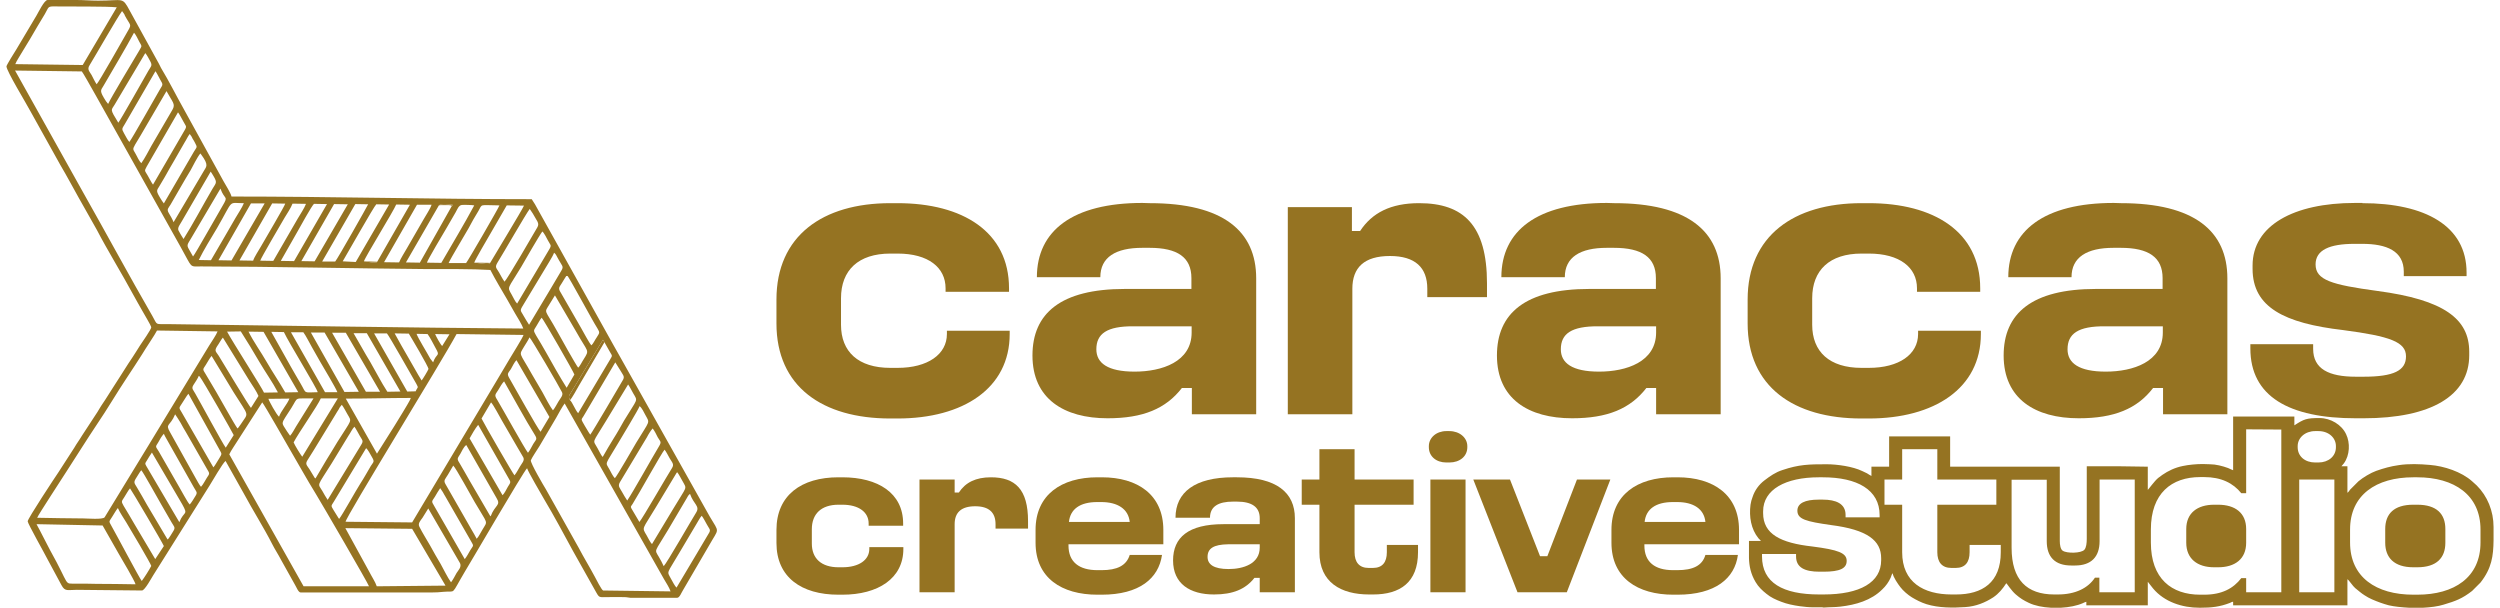 <?xml version="1.0" encoding="UTF-8"?>
<!DOCTYPE svg PUBLIC "-//W3C//DTD SVG 1.0//EN" "http://www.w3.org/TR/2001/REC-SVG-20010904/DTD/svg10.dtd">
<!-- Creator: CorelDRAW -->
<svg xmlns="http://www.w3.org/2000/svg" xml:space="preserve" width="181px" height="44px" version="1.0" shape-rendering="geometricPrecision" text-rendering="geometricPrecision" image-rendering="optimizeQuality" fill-rule="evenodd" clip-rule="evenodd"
viewBox="0 0 112.5 27.49"
 xmlns:xlink="http://www.w3.org/1999/xlink"
 xmlns:xodm="http://www.corel.com/coreldraw/odm/2003">
 <g id="Capa_x0020_1">
  <g id="_1690760294768">
   <g>
    <g>
     <path fill="#957322" d="M20.15 9.31c0.04,-0.03 0.04,0.05 0.03,-0.05 -0.15,-0.01 -0.52,-0.07 -0.62,0.03 0.11,-0.02 0.18,-0.01 0.3,-0.01 0.11,0 0.22,-0.01 0.29,0.03z"/>
     <path fill="#957322" d="M21.88 11.89l-0.72 -0.01 0.53 0.06c0.21,0 0.15,-0.02 0.19,-0.05z"/>
    </g>
    <path fill="#957322" d="M30.31 26.58c-0.07,-0.06 -0.18,-0.27 -0.24,-0.38 -0.21,-0.4 -0.22,-0.18 0.4,-1.25l0.73 -1.23c0.08,-0.12 0.16,-0.3 0.25,-0.39 0.07,0.09 0.17,0.28 0.23,0.39 0.1,0.2 0.21,0.23 0.08,0.42 -0.16,0.26 -0.32,0.55 -0.48,0.81l-0.97 1.63zm0.03 0.46l-2.12 0c-0.12,-0.01 -0.15,-0.03 -0.28,-0.03 -0.25,-0.01 -0.51,0 -0.75,0 -0.37,0 -0.37,0.04 -0.51,-0.21 -0.36,-0.63 -0.69,-1.24 -1.05,-1.87 -0.43,-0.79 -0.85,-1.58 -1.31,-2.35 -0.12,-0.21 -0.73,-1.25 -0.77,-1.4 -0.13,0.09 -2.75,4.59 -2.81,4.67 -0.67,1.13 -0.38,0.86 -0.97,0.92 -0.18,0.02 -0.35,0.03 -0.57,0.03l-5.89 0c-0.11,0 -0.2,-0.26 -0.26,-0.35l-0.62 -1.11c-0.14,-0.27 -0.29,-0.49 -0.42,-0.75 -0.35,-0.69 -0.89,-1.55 -1.27,-2.26l-0.83 -1.48c-0.13,0.1 -0.6,0.92 -0.72,1.11l-2.55 4.06c-0.06,0.09 -0.38,0.69 -0.51,0.69l-2.95 -0.03c-0.41,0 -0.53,0.09 -0.69,-0.21l-0.62 -1.15c-0.14,-0.28 -0.91,-1.64 -0.91,-1.74 0,-0.12 1.25,-2.01 1.4,-2.23l0.71 -1.1c0.05,-0.09 0.11,-0.18 0.17,-0.27 0.07,-0.09 0.11,-0.18 0.18,-0.28l0.7 -1.07c0.06,-0.09 0.1,-0.18 0.17,-0.28 0.07,-0.1 0.11,-0.17 0.18,-0.27l0.35 -0.55c0.12,-0.19 0.22,-0.35 0.34,-0.53l0.35 -0.55c0.13,-0.2 0.24,-0.35 0.36,-0.55 0.06,-0.1 0.11,-0.17 0.17,-0.27 0.09,-0.13 0.51,-0.74 0.51,-0.82 0,-0.08 -0.35,-0.64 -0.41,-0.76 -0.14,-0.25 -0.27,-0.47 -0.41,-0.73 -0.49,-0.91 -1.19,-2.05 -1.64,-2.92l-0.83 -1.47c-0.28,-0.5 -0.54,-0.99 -0.83,-1.48l-1.33 -2.39c-0.2,-0.38 -1.1,-1.85 -1.1,-2.06 0,-0.05 0.39,-0.68 0.45,-0.77l0.91 -1.53c0.08,-0.13 0.35,-0.7 0.5,-0.7l1.26 0 0.04 0c0.36,0 0.62,0.03 0.99,0.03 1.16,0 1.08,-0.19 1.43,0.46l1.32 2.4c0.04,0.08 0.05,0.11 0.09,0.18 0.37,0.61 0.69,1.26 1.04,1.88l1.79 3.25c0.1,0.18 0.32,0.52 0.36,0.69 4.52,0 9.06,0.12 13.58,0.12 0.1,0.15 0.2,0.31 0.28,0.47l3.4 6.1c0.09,0.16 0.17,0.31 0.26,0.46l3.93 7c0.56,1.04 0.65,0.8 0.3,1.38l-1.33 2.28c-0.06,0.09 -0.15,0.34 -0.26,0.34zm-15.01 -3.15l3.02 0.03 1.51 2.57 -3.11 0.03c-0.06,-0.19 -0.24,-0.46 -0.34,-0.66l-1.08 -1.97zm3.75 -0.89l1.44 2.48c0.07,0.17 -0.07,0.3 -0.16,0.44 -0.07,0.13 -0.16,0.3 -0.25,0.42 -0.16,-0.22 -0.33,-0.58 -0.47,-0.83 -0.17,-0.28 -0.32,-0.55 -0.48,-0.84 -0.16,-0.28 -0.34,-0.56 -0.48,-0.84 -0.08,-0.15 0.04,-0.27 0.14,-0.41l0.26 -0.42zm-17.72 0.71l2.99 0.06c0.24,0.43 0.5,0.87 0.74,1.3 0.14,0.24 0.71,1.2 0.75,1.36 -0.59,-0.01 -1.19,-0.02 -1.78,-0.02 -0.31,-0.01 -0.61,-0.01 -0.91,-0.01 -0.58,-0.01 -0.24,0.16 -1.18,-1.52 -0.21,-0.39 -0.4,-0.79 -0.61,-1.17zm3.68 -0.73c0.08,0.19 0.27,0.47 0.38,0.65 0.12,0.19 1.14,1.92 1.13,1.97 -0.1,0.19 -0.3,0.51 -0.43,0.68 -0.09,-0.1 -1.18,-2.16 -1.37,-2.49 -0.14,-0.24 -0.1,-0.19 0.03,-0.41 0.09,-0.14 0.17,-0.29 0.26,-0.4zm24.69 2.63c-0.06,-0.14 -0.14,-0.28 -0.22,-0.42 -0.21,-0.36 -0.2,-0.18 0.41,-1.21l0.85 -1.44c0.05,-0.09 0.07,-0.14 0.15,-0.2 0.16,0.47 0.46,0.55 0.28,0.84 -0.16,0.25 -1.34,2.31 -1.47,2.43zm-10.11 -3.53l0.12 0.18c0.04,0.08 0.08,0.14 0.12,0.21l1.16 2.02c0.14,0.23 0.09,0.18 -0.04,0.4 -0.07,0.12 -0.17,0.31 -0.25,0.4l-1.38 -2.4c-0.14,-0.23 -0.11,-0.2 0.03,-0.42 0.07,-0.12 0.15,-0.26 0.24,-0.39zm-14.03 0.01c0.05,0.05 1.47,2.46 1.53,2.61l-0.39 0.59 -0.95 -1.6c-0.16,-0.28 -0.31,-0.53 -0.48,-0.81 -0.12,-0.21 -0.09,-0.2 0.03,-0.39 0.08,-0.12 0.17,-0.3 0.26,-0.4zm23.61 2.52c-0.08,-0.07 -0.18,-0.29 -0.24,-0.39 -0.23,-0.39 -0.2,-0.24 0.4,-1.25l0.94 -1.56c0.04,-0.06 0.02,-0.03 0.04,-0.05 0.07,0.08 0.17,0.28 0.24,0.4 0.21,0.39 0.22,0.18 -0.41,1.24l-0.97 1.61zm-23.1 -3.34c0.09,0.09 0.79,1.36 0.92,1.58 0.15,0.26 0.3,0.52 0.45,0.78 0.1,0.18 0.19,0.22 0.08,0.39 -0.06,0.1 -0.18,0.3 -0.25,0.38 -0.01,0 -0.01,-0.02 -0.02,-0.01l-0.45 -0.76c-0.16,-0.27 -0.31,-0.52 -0.47,-0.79 -0.15,-0.26 -0.29,-0.52 -0.45,-0.78 -0.1,-0.18 -0.18,-0.22 -0.06,-0.41 0.07,-0.1 0.18,-0.31 0.25,-0.38zm14.11 -0.21c0.11,0.09 0.83,1.41 0.97,1.65 0.61,1.05 0.6,0.82 0.35,1.25 -0.09,0.14 -0.16,0.31 -0.26,0.41 -0.05,-0.11 -0.17,-0.3 -0.23,-0.41l-1.18 -2.06c-0.11,-0.18 0,-0.24 0.11,-0.43 0.08,-0.14 0.16,-0.28 0.24,-0.41zm8.42 2.55l-0.36 -0.61c-0.05,-0.1 -0.02,-0.09 0.05,-0.2 0.26,-0.41 1.34,-2.36 1.45,-2.46 0.08,0.1 0.16,0.27 0.23,0.39 0.11,0.19 0.22,0.27 0.1,0.45 -0.17,0.26 -1.35,2.31 -1.47,2.43zm-22.05 -3.14l1.37 2.34c0.29,0.52 0.08,0.28 -0.13,0.81l-1.5 -2.55c-0.06,-0.11 -0.05,-0.11 0.02,-0.22 0.07,-0.11 0.17,-0.29 0.24,-0.38zm18.67 -2.22l4.19 7.41c0.1,0.17 0.2,0.35 0.3,0.53 0.11,0.19 0.24,0.38 0.3,0.56l-3.05 -0.04c-0.07,-0.02 -0.32,-0.52 -0.38,-0.63 -0.24,-0.45 -0.5,-0.87 -0.73,-1.31l-1.48 -2.64c-0.1,-0.16 -0.71,-1.2 -0.68,-1.31 0.04,-0.11 0.31,-0.51 0.39,-0.64l0.76 -1.29c0.11,-0.2 0.25,-0.46 0.38,-0.64zm-10.2 5.22c-0.01,-0.01 -0.01,-0.02 -0.02,-0.02l-0.23 -0.37c-0.13,-0.22 -0.12,-0.18 0.01,-0.39l1.46 -2.42c0.1,0.09 0.18,0.27 0.26,0.4 0.13,0.22 0.08,0.21 -0.05,0.41 -0.16,0.27 -0.3,0.53 -0.47,0.79 -0.2,0.31 -0.82,1.43 -0.96,1.6zm5.75 -3.34l1.37 2.4c0.21,0.34 -0.07,0.29 -0.27,0.83 0,-0.01 -0.01,-0.03 -0.01,-0.02 -0.01,0 -0.02,-0.01 -0.02,-0.02l-0.92 -1.58c-0.16,-0.27 -0.3,-0.54 -0.46,-0.8 -0.13,-0.2 -0.08,-0.21 0.04,-0.41 0.07,-0.12 0.15,-0.32 0.27,-0.4zm-10.72 0.42c0.07,-0.16 0.27,-0.44 0.36,-0.59l1.13 -1.76c0.1,0.11 1.15,1.96 1.21,2.06 0.41,0.7 0.8,1.41 1.22,2.09 0.24,0.39 2.38,4.07 2.4,4.17l-2.96 0 -3.36 -5.97zm-2.96 -0.93c0.05,0.13 0.15,0.27 0.22,0.41l1.14 2.02c0.1,0.19 0.19,0.21 0.06,0.4 -0.06,0.1 -0.18,0.3 -0.25,0.37 -0.11,-0.11 -0.37,-0.62 -0.47,-0.78l-0.93 -1.62c-0.14,-0.23 -0.17,-0.19 -0.03,-0.4 0.08,-0.15 0.16,-0.29 0.26,-0.4zm20.96 3.02c-0.09,-0.13 -0.15,-0.24 -0.23,-0.38 -0.1,-0.19 -0.21,-0.26 -0.1,-0.45l1.22 -2.03c0.04,-0.08 0.07,-0.13 0.12,-0.21 0.02,-0.03 0.03,-0.05 0.06,-0.09l0.08 -0.1c0.09,0.11 0.16,0.26 0.23,0.4 0.12,0.21 0.19,0.19 0.05,0.42 -0.32,0.53 -1.17,2.06 -1.43,2.44zm-13.55 -0.03c-0.09,-0.13 -0.16,-0.26 -0.24,-0.4 -0.22,-0.37 -0.26,-0.16 0.42,-1.25l0.76 -1.25c0.08,-0.11 0.17,-0.31 0.27,-0.41 0.06,0.08 0.18,0.3 0.24,0.41 0.11,0.2 0.19,0.22 0.06,0.42l-1.51 2.48zm6.42 -2.78c0.06,-0.12 0.28,-0.49 0.37,-0.59 0,-0.01 0.01,-0.01 0.02,-0.02l1.36 2.39c0.14,0.22 0.1,0.21 -0.02,0.41 -0.06,0.11 -0.16,0.31 -0.24,0.38l-1.49 -2.57zm-13.32 -1.09l0.12 0.18c0.05,0.08 0.09,0.14 0.13,0.21 0.08,0.16 0.16,0.28 0.24,0.42l0.95 1.66c0.13,0.22 0.13,0.2 -0.01,0.41 -0.09,0.14 -0.15,0.28 -0.26,0.4 -0.06,-0.06 -0.19,-0.3 -0.24,-0.39l-1.16 -2.08c-0.23,-0.4 0,-0.25 0.23,-0.81zm19.89 2.89c-0.09,-0.09 -0.18,-0.28 -0.24,-0.39 -0.2,-0.37 -0.23,-0.14 0.41,-1.23 0.15,-0.26 0.89,-1.47 0.95,-1.64 0.11,0.09 0.19,0.27 0.26,0.4 0.21,0.39 0.22,0.21 -0.41,1.25 -0.13,0.22 -0.88,1.53 -0.97,1.61zm-13.54 0.01c-0.01,0 -0.02,-0.02 -0.02,-0.01 0,0 -0.02,-0.02 -0.02,-0.02l-0.23 -0.38c-0.12,-0.19 -0.21,-0.23 -0.09,-0.42 0.17,-0.27 0.36,-0.57 0.52,-0.84l0.75 -1.23c0.05,-0.08 0.08,-0.14 0.13,-0.21 0.02,-0.03 0.04,-0.08 0.06,-0.11l0.09 -0.11c0.09,0.12 0.17,0.28 0.25,0.42 0.21,0.37 0.22,0.19 -0.45,1.26 -0.17,0.28 -0.33,0.55 -0.5,0.82l-0.49 0.83zm7.51 -2.71l0.43 -0.73c0.11,0.11 0.39,0.65 0.49,0.82l0.73 1.26c0.08,0.14 0.17,0.28 0.24,0.41 0.07,0.14 -0.07,0.27 -0.15,0.41 -0.08,0.13 -0.15,0.28 -0.25,0.4 -0.06,-0.05 -1.38,-2.34 -1.49,-2.57zm-13.26 -1.12l1.39 2.5c0.12,0.23 0.15,0.19 0,0.43 -0.08,0.12 -0.17,0.3 -0.26,0.4l-1.44 -2.5c-0.14,-0.22 -0.11,-0.18 0.03,-0.41 0.09,-0.13 0.2,-0.33 0.28,-0.42zm18.74 2.86c-0.08,-0.08 -0.17,-0.29 -0.23,-0.39 -0.23,-0.42 -0.26,-0.17 0.38,-1.24l1 -1.65c0.09,0.13 0.15,0.26 0.23,0.4 0.22,0.38 0.21,0.2 -0.41,1.23 -0.16,0.28 -0.3,0.54 -0.48,0.82 -0.15,0.25 -0.35,0.57 -0.49,0.83zm-14.14 -0.96l-0.14 -0.2c-0.27,-0.45 -0.31,-0.26 0.2,-1.06 0.33,-0.53 0.09,-0.41 1,-0.43l-0.79 1.27c-0.07,0.12 -0.19,0.34 -0.27,0.42zm-0.98 -1.67l0.95 -0.01c-0.1,0.26 -0.39,0.57 -0.47,0.82 -0.12,-0.1 -0.46,-0.72 -0.48,-0.81zm3.5 -0.01c1.02,0 1.94,-0.03 2.94,-0.03 -0.03,0.12 -0.28,0.5 -0.35,0.63 -0.13,0.21 -0.25,0.4 -0.38,0.62l-0.8 1.27 -1.41 -2.49zm-1.97 2.63c-0.08,-0.1 -0.34,-0.52 -0.39,-0.65 0.21,-0.41 1.09,-1.66 1.23,-1.99l0.77 0 -1.61 2.64zm9.13 -3.41c0.42,0.73 0.95,1.72 1.39,2.42 0.13,0.21 0.05,0.21 -0.07,0.41 -0.07,0.12 -0.16,0.31 -0.24,0.4 -0.14,-0.17 -1.16,-2.01 -1.4,-2.41 -0.14,-0.21 -0.06,-0.24 0.05,-0.42 0.07,-0.12 0.19,-0.33 0.27,-0.4zm-13.81 -0.25l0.04 0.03c0.14,0.16 1.52,2.59 1.54,2.65l-0.36 0.57c-0.13,-0.16 -1.17,-2.09 -1.38,-2.45 -0.09,-0.17 -0.19,-0.22 -0.08,-0.39 0.08,-0.12 0.2,-0.3 0.24,-0.41zm17.71 2.66l-0.03 -0.04c-0.02,-0.03 -0.02,-0.03 -0.04,-0.06l-0.18 -0.3c-0.18,-0.32 -0.17,-0.26 -0.06,-0.43l1.44 -2.44 0.25 0.4c0.11,0.2 0.2,0.24 0.07,0.44 -0.15,0.26 -1.34,2.29 -1.45,2.43zm-3.34 -3.37l1.49 2.57 -0.4 0.67c-0.11,-0.1 -1.18,-2.02 -1.41,-2.42 -0.13,-0.22 -0.05,-0.23 0.07,-0.42 0.06,-0.11 0.17,-0.33 0.25,-0.4zm-13.79 -0.19l1 1.65c0.72,1.15 0.68,0.88 0.32,1.44l-0.1 0.14c-0.03,0.04 -0.03,0.03 -0.05,0.05 -0.14,-0.19 -0.77,-1.33 -0.96,-1.65 -0.17,-0.28 -0.32,-0.54 -0.48,-0.81 -0.14,-0.23 -0.14,-0.19 0.01,-0.42 0.07,-0.11 0.19,-0.33 0.26,-0.4zm16.21 2c-0.1,-0.23 -0.05,-0.16 0.25,-0.68l1.24 -2.05 0.07 0.11c0.08,0.14 0.14,0.25 0.22,0.39 0.12,0.23 0.17,0.18 0.03,0.4l-1.44 2.42c-0.13,-0.14 -0.26,-0.5 -0.37,-0.59zm-1.83 -2.84c0.08,0.06 1.35,2.23 1.47,2.48 0.07,0.14 -0.08,0.28 -0.16,0.42 -0.06,0.1 -0.18,0.33 -0.25,0.4 -0.11,-0.13 -0.37,-0.62 -0.47,-0.81 -0.16,-0.27 -0.32,-0.55 -0.48,-0.82 -0.58,-1.04 -0.6,-0.83 -0.35,-1.26 0.08,-0.13 0.18,-0.28 0.24,-0.41zm-13.87 0.01l1.2 1.95c0.11,0.17 0.34,0.51 0.41,0.69l-0.34 0.54c-0.09,-0.08 -1.23,-1.99 -1.46,-2.36 -0.12,-0.19 -0.21,-0.21 -0.07,-0.43 0.07,-0.09 0.19,-0.32 0.26,-0.39zm8.56 8.36l-3.01 -0.03c0,-0.2 4.36,-7.26 5.02,-8.49l3.03 0.04c-0.05,0.15 -0.5,0.86 -0.61,1.05 -0.21,0.36 -0.42,0.7 -0.63,1.06l-3.8 6.37zm0.95 -7.24l-0.13 -0.17c-0.15,-0.28 -0.55,-0.92 -0.62,-1.12l0.5 0.01c0.13,0.18 0.25,0.43 0.36,0.63 0.23,0.4 0.04,0.21 -0.11,0.65zm0.41 -0.74c-0.08,-0.07 -0.27,-0.42 -0.32,-0.54l0.65 0.01 -0.33 0.53zm-2.15 -0.57l0.64 0.01c0.07,0.11 0.9,1.51 0.89,1.6 -0.01,0.05 -0.27,0.48 -0.31,0.52 -0.21,-0.33 -0.4,-0.7 -0.61,-1.05 -0.21,-0.36 -0.41,-0.71 -0.61,-1.08zm-0.93 0l0.58 0c0.09,0.09 1.15,1.97 1.33,2.28 0.12,0.21 0.05,0.14 -0.03,0.34l-0.38 0.01 -1.5 -2.63zm-1.9 -0.03l0.62 0 1.55 2.67 -0.64 0 -1.53 -2.67zm-0.96 -0.01l0.62 0 1.55 2.68 -0.65 0.01 -1.52 -2.69zm1.93 0.03l0.6 0 1.52 2.64 -0.59 0.01c-0.28,-0.43 -0.52,-0.91 -0.77,-1.34 -0.27,-0.44 -0.51,-0.89 -0.76,-1.31zm-2.83 -0.04l0.56 0c0.12,0.16 0.26,0.45 0.38,0.66 0.13,0.23 0.26,0.45 0.38,0.67 0.15,0.26 0.71,1.19 0.78,1.38l-0.56 0 -1.54 -2.71zm-0.89 -0.02l0.57 0.01c0.21,0.46 1.49,2.53 1.53,2.72 -0.68,0.01 -0.49,0.09 -0.78,-0.4 -0.15,-0.26 -0.29,-0.49 -0.44,-0.76l-0.88 -1.57zm12.23 -0.64c0.06,0.04 1.44,2.44 1.48,2.57l-0.35 0.6c-0.32,-0.51 -0.63,-1.06 -0.92,-1.58 -0.16,-0.28 -0.31,-0.54 -0.47,-0.8 -0.12,-0.22 -0.11,-0.2 0.02,-0.41 0.08,-0.12 0.15,-0.28 0.24,-0.38zm-13.26 0.63l0.68 0.01 1.57 2.73 -0.59 0.01c-0.26,-0.46 -0.57,-0.91 -0.84,-1.38 -0.25,-0.44 -0.6,-0.92 -0.82,-1.37zm-0.97 0l0.62 -0.01c0.28,0.44 0.58,0.93 0.84,1.38 0.27,0.46 0.6,0.92 0.84,1.38l-0.63 0.01c-0.09,-0.22 -1.44,-2.32 -1.67,-2.76zm-8.59 8.42c0.03,-0.11 1.17,-1.84 1.33,-2.1 0.23,-0.36 0.45,-0.7 0.68,-1.06 0.23,-0.35 0.45,-0.71 0.69,-1.06 0.47,-0.69 0.9,-1.43 1.36,-2.12 0.24,-0.36 0.46,-0.7 0.69,-1.06 0.12,-0.21 0.61,-0.93 0.67,-1.07l2.74 0.04c-0.06,0.16 -0.28,0.48 -0.38,0.64l-1.18 1.94c-0.53,0.87 -1.05,1.73 -1.58,2.6l-1.97 3.23c-0.09,0.11 -0.78,0.05 -0.96,0.05 -0.69,-0.01 -1.4,-0.01 -2.09,-0.03zm24.47 -6.79c-0.11,-0.14 -0.8,-1.37 -0.94,-1.63 -0.59,-1.07 -0.61,-0.81 -0.35,-1.25l0.24 -0.39 0.96 1.64c0.54,0.97 0.62,0.8 0.34,1.25 -0.07,0.1 -0.17,0.32 -0.25,0.38zm0.6 -1.01c-0.1,-0.1 -0.37,-0.62 -0.47,-0.79l-0.92 -1.6c-0.13,-0.2 -0.06,-0.24 0.05,-0.42 0.08,-0.12 0.15,-0.26 0.23,-0.37 0.11,0.1 1.13,2.02 1.38,2.41 0.13,0.21 0.09,0.21 -0.03,0.41 -0.08,0.11 -0.15,0.28 -0.24,0.36zm-2.82 -0.93c-0.09,-0.13 -0.17,-0.28 -0.25,-0.41 -0.11,-0.21 -0.18,-0.21 -0.06,-0.41l0.97 -1.61c0.1,-0.18 0.43,-0.68 0.47,-0.83 0.09,0.07 0.1,0.12 0.15,0.21 0.22,0.42 0.31,0.39 0.17,0.62 -0.17,0.28 -0.31,0.53 -0.48,0.81l-0.97 1.62zm-0.54 -0.96c-0.09,-0.08 -0.18,-0.29 -0.25,-0.41 -0.21,-0.37 -0.18,-0.22 0.43,-1.24 0.18,-0.31 0.81,-1.41 0.96,-1.61 0.08,0.06 0.19,0.29 0.25,0.4 0.12,0.24 0.19,0.2 0.05,0.43l-1.44 2.43zm-0.57 -0.99c-0.09,-0.12 -0.17,-0.28 -0.25,-0.42 -0.12,-0.21 -0.2,-0.22 -0.07,-0.44 0.25,-0.4 1.3,-2.23 1.46,-2.43l0.14 0.21c0.18,0.34 0.32,0.43 0.2,0.63 -0.12,0.21 -1.37,2.36 -1.48,2.45zm-2.53 -0.84c0.11,-0.25 0.71,-1.23 0.9,-1.57 0.14,-0.27 0.29,-0.53 0.45,-0.79 0.19,-0.33 0.01,-0.26 0.95,-0.25 -0.05,0.14 -1.43,2.52 -1.51,2.61l-0.79 0zm-1.43 -2.64l0.66 0c-0.05,0.17 -0.26,0.48 -0.36,0.66l-0.75 1.3c-0.1,0.18 -0.29,0.47 -0.36,0.65l-0.68 -0.01 1.49 -2.6zm3.31 2.63c-0.04,0.03 0.02,0.05 -0.19,0.05l-0.53 -0.06c0.03,-0.12 0.62,-1.12 0.73,-1.31l0.74 -1.28 0.78 0.01c-0.1,0.23 -1.33,2.24 -1.53,2.59zm-2.86 -0.01c0.02,-0.11 0.74,-1.32 0.86,-1.52 0.15,-0.26 0.3,-0.51 0.44,-0.76 0.08,-0.14 0.13,-0.31 0.28,-0.33 0.11,-0.01 0.46,0 0.56,0.02 -0.46,0.86 -1,1.75 -1.49,2.6l-0.65 -0.01zm0.54 -2.59c0.1,-0.1 0.47,-0.04 0.62,-0.03 0.01,0.1 0.01,0.02 -0.03,0.05l-1.45 2.57 -0.63 -0.01 1.49 -2.58zm-2.79 2.55c-0.07,0.05 -0.04,0.04 -0.16,0.04l-0.44 -0.06c0.05,-0.19 1.34,-2.27 1.46,-2.57l0.62 0.01 -1.48 2.58zm-1.56 -0.02c0.17,-0.28 1.42,-2.5 1.52,-2.58l0.58 0.01 -1.51 2.6 -0.59 -0.03zm0.57 -2.59l0.58 0.01c-0.01,0.04 -1.39,2.48 -1.49,2.59l-0.59 0 1.5 -2.6zm-2.63 1.27c0.13,-0.23 0.64,-1.16 0.76,-1.28l0.59 0.01 -1.49 2.58 -0.6 -0.01 0.74 -1.3zm-1.67 1.29c0.02,-0.1 0.92,-1.63 1.1,-1.94 0.11,-0.18 0.29,-0.45 0.36,-0.64l0.61 0.01c-0.07,0.19 -0.26,0.47 -0.37,0.66l-1.11 1.92 -0.59 -0.01zm3.34 -2.56l0.62 0.01 -1.5 2.58 -0.6 -0.01 1.48 -2.58zm-2.8 -0.03l0.59 0.01c-0.01,0.09 -0.93,1.64 -1.1,1.94 -0.09,0.16 -0.31,0.49 -0.35,0.64l-0.62 -0.01 1.48 -2.58zm-3.32 2.56c0.23,-0.47 0.55,-0.98 0.83,-1.45 0.77,-1.33 0.47,-1.12 1.21,-1.12 -0.07,0.18 -0.28,0.5 -0.38,0.67 -0.12,0.21 -0.24,0.42 -0.37,0.64l-0.74 1.27 -0.55 -0.01zm2.36 -2.56l0.62 0 -1.5 2.58 -0.59 -0.01 1.47 -2.57zm-2.62 2.4c-0.29,-0.54 -0.33,-0.42 -0.1,-0.8l1.34 -2.27c0.19,0.54 0.38,0.3 0.09,0.79 -0.17,0.28 -1.24,2.19 -1.33,2.28zm-0.43 -0.79c-0.04,-0.05 -0.2,-0.33 -0.23,-0.39 -0.05,-0.13 0.07,-0.26 0.14,-0.39l1.32 -2.27c0.33,0.52 0.27,0.46 0.08,0.78 -0.41,0.7 -0.91,1.64 -1.31,2.27zm-0.45 -0.76c-0.05,-0.13 -0.14,-0.29 -0.22,-0.42 -0.1,-0.17 -0.01,-0.22 0.08,-0.37 0.15,-0.26 0.3,-0.52 0.45,-0.78 0.15,-0.26 0.3,-0.52 0.46,-0.78 0.11,-0.2 0.3,-0.59 0.44,-0.76 0.01,0.01 0.02,0.02 0.04,0.05 0.37,0.5 0.22,0.55 0.12,0.74l-1.37 2.32zm-0.52 -0.96c-0.31,-0.49 -0.25,-0.45 -0.11,-0.69 0.16,-0.26 0.3,-0.51 0.45,-0.78 0.15,-0.26 0.3,-0.51 0.45,-0.78 0.08,-0.14 0.15,-0.26 0.23,-0.4 0.08,-0.12 0.14,-0.27 0.23,-0.38l0.08 0.11c0.02,0.04 0.03,0.06 0.05,0.1 0.05,0.07 0.07,0.12 0.11,0.19 0.12,0.22 0.08,0.18 -0.05,0.4l-1.36 2.34 -0.08 -0.11zm-0.41 -0.74c-0.06,-0.07 -0.18,-0.31 -0.24,-0.41 -0.12,-0.22 -0.17,-0.19 -0.05,-0.4l1.42 -2.46c0.06,0.07 0.19,0.32 0.24,0.41 0.11,0.22 0.18,0.2 0.06,0.4l-1.43 2.46zm-0.53 -0.97c-0.08,-0.07 -0.19,-0.29 -0.25,-0.41 -0.12,-0.22 -0.16,-0.2 -0.03,-0.43 0.16,-0.27 0.33,-0.54 0.48,-0.81l0.94 -1.61c0.27,0.5 0.42,0.58 0.27,0.84l-0.95 1.63c-0.14,0.25 -0.3,0.57 -0.46,0.79zm-0.54 -0.96c-0.08,-0.08 -0.17,-0.27 -0.24,-0.39 -0.12,-0.21 -0.09,-0.21 0.03,-0.41l1.39 -2.4c0.07,0.09 0.15,0.27 0.22,0.39 0.13,0.22 0.12,0.21 -0.01,0.42 -0.19,0.32 -1.29,2.28 -1.39,2.39zm17.82 8.44c-5.34,-0.04 -10.74,-0.13 -16.08,-0.2 -0.6,-0.01 -0.45,0.07 -0.7,-0.37 -1.04,-1.8 -2.08,-3.73 -3.11,-5.55l-3.1 -5.55 3.02 0.04c0.11,0.13 1.17,2.06 1.3,2.28l3.18 5.68c0.54,0.96 0.37,0.86 0.91,0.86 3.36,0.01 6.81,0.09 10.19,0.12 0.8,0 2.1,-0.01 2.9,0.04 0.22,0.43 0.5,0.89 0.75,1.32 0.13,0.22 0.24,0.43 0.37,0.65 0.1,0.17 0.31,0.5 0.37,0.68zm-18.32 -9.31c-0.4,-0.65 -0.32,-0.55 -0.17,-0.81l1.39 -2.34c0.08,0.09 0.17,0.27 0.24,0.4 0.09,0.18 0,0.22 -0.1,0.4 -0.19,0.33 -1.26,2.23 -1.36,2.35zm-0.46 -0.85c-0.03,-0.03 -0.01,-0.01 -0.05,-0.06 0,0 -0.03,-0.05 -0.04,-0.05 -0.32,-0.5 -0.25,-0.49 -0.12,-0.71 0.39,-0.67 1.06,-1.8 1.38,-2.4 0.07,0.06 0.19,0.31 0.24,0.41 0.13,0.23 0.12,0.17 0,0.39 -0.21,0.35 -1.33,2.22 -1.41,2.42zm-0.52 -0.89c-0.08,-0.11 -0.16,-0.29 -0.23,-0.42 -0.1,-0.17 -0.21,-0.25 -0.09,-0.44 0.3,-0.49 1.24,-2.14 1.47,-2.45l0.08 0.11c0.03,0.04 0.03,0.05 0.05,0.1 0.23,0.43 0.31,0.38 0.16,0.64 -0.23,0.4 -1.34,2.37 -1.44,2.46zm-3.68 -0.91c0.05,-0.14 0.24,-0.42 0.33,-0.58 0.12,-0.19 0.23,-0.38 0.34,-0.56 0.22,-0.39 0.45,-0.76 0.67,-1.13 0.2,-0.34 0.09,-0.35 0.57,-0.34 0.66,0.01 2.2,-0.01 2.68,0.04l-1.54 2.61 -3.05 -0.04z"/>
    <path fill="#957322" d="M25.49 18.1c0.09,-0.08 0.34,-0.55 0.4,-0.65l1.16 -1.97 -0.07 -0.11 -1.24 2.05c-0.3,0.52 -0.35,0.45 -0.25,0.68z"/>
    <path fill="#957322" d="M16.77 11.84l-0.6 -0.02 0.44 0.06c0.12,0 0.09,0.01 0.16,-0.04z"/>
   </g>
   <g>
    <g>
     <path fill="#957322" fill-rule="nonzero" d="M40.31 9.19c2.94,0 5.04,1.29 5.04,3.85l0 0.16 -2.87 0 0 -0.16c0,-0.94 -0.78,-1.57 -2.17,-1.57l-0.33 0c-1.44,0 -2.23,0.75 -2.23,2.02l0 1.2c0,1.22 0.78,1.95 2.23,1.95l0.33 0c1.36,0 2.23,-0.61 2.23,-1.53l0 -0.15 2.84 0 0 0.15c0,2.46 -2.11,3.82 -5.07,3.82l-0.33 0c-3.07,0 -5.15,-1.44 -5.15,-4.3l0 -1.08c0,-2.88 2.09,-4.36 5.15,-4.36l0.33 0 0 0 0 0z"/>
     <path fill="#957322" fill-rule="nonzero" d="M51.72 9.19c3.31,0 4.81,1.26 4.81,3.4l0 6.15 -2.91 0 0 -1.19 -0.45 0c-0.73,0.94 -1.76,1.37 -3.36,1.37 -1.97,0 -3.4,-0.88 -3.4,-2.84 0,-1.9 1.27,-3.01 4.18,-3.01l3.01 0 0 -0.49c0,-0.94 -0.63,-1.37 -1.89,-1.37l-0.33 0c-1.2,0 -1.9,0.42 -1.9,1.33l-2.87 0c0,-2.11 1.63,-3.36 4.77,-3.36l0.34 0.01 0 0zm-2.42 6.61c0,0.62 0.51,1.01 1.73,1.01 1.23,0 2.58,-0.44 2.58,-1.77l0 -0.28 -2.62 0c-1.22,-0.01 -1.69,0.34 -1.69,1.04l0 0 0 0z"/>
     <path fill="#957322" fill-rule="nonzero" d="M60.86 9.37l0 1.08 0.37 0c0.54,-0.82 1.38,-1.26 2.67,-1.26 2.01,0 3.07,1 3.07,3.63l0 0.62 -2.7 0 0 -0.38c0,-0.96 -0.55,-1.48 -1.69,-1.48 -1.16,0 -1.7,0.52 -1.7,1.48l0 5.68 -2.92 0 0 -9.37 2.9 0 0 0z"/>
     <path fill="#957322" fill-rule="nonzero" d="M72.73 9.19c3.31,0 4.81,1.26 4.81,3.4l0 6.15 -2.92 0 0 -1.19 -0.44 0c-0.73,0.94 -1.76,1.37 -3.36,1.37 -1.97,0 -3.4,-0.88 -3.4,-2.84 0,-1.9 1.27,-3.01 4.18,-3.01l3.01 0 0 -0.49c0,-0.94 -0.63,-1.37 -1.9,-1.37l-0.32 0c-1.2,0 -1.9,0.42 -1.9,1.33l-2.87 0c0,-2.11 1.63,-3.36 4.77,-3.36l0.34 0.01 0 0zm-2.42 6.61c0,0.62 0.51,1.01 1.73,1.01 1.23,0 2.58,-0.44 2.58,-1.77l0 -0.28 -2.6 0c-1.24,-0.01 -1.71,0.34 -1.71,1.04l0 0z"/>
     <path fill="#957322" fill-rule="nonzero" d="M84.24 9.19c2.94,0 5.04,1.29 5.04,3.85l0 0.16 -2.86 0 0 -0.16c0,-0.94 -0.78,-1.57 -2.18,-1.57l-0.33 0c-1.44,0 -2.23,0.75 -2.23,2.02l0 1.2c0,1.22 0.78,1.95 2.23,1.95l0.33 0c1.37,0 2.23,-0.61 2.23,-1.53l0 -0.15 2.84 0 0 0.15c0,2.46 -2.11,3.82 -5.07,3.82l-0.33 0c-3.07,0 -5.15,-1.44 -5.15,-4.3l0 -1.08c0,-2.88 2.09,-4.36 5.15,-4.36l0.33 0 0 0 0 0z"/>
     <path fill="#957322" fill-rule="nonzero" d="M95.65 9.19c3.31,0 4.81,1.26 4.81,3.4l0 6.15 -2.91 0 0 -1.19 -0.45 0c-0.72,0.94 -1.76,1.37 -3.36,1.37 -1.97,0 -3.4,-0.88 -3.4,-2.84 0,-1.9 1.27,-3.01 4.18,-3.01l3.01 0 0 -0.49c0,-0.94 -0.63,-1.37 -1.89,-1.37l-0.33 0c-1.2,0 -1.9,0.42 -1.9,1.33l-2.86 0c0,-2.11 1.63,-3.36 4.77,-3.36l0.33 0.01 0 0zm-2.42 6.61c0,0.62 0.51,1.01 1.73,1.01 1.23,0 2.58,-0.44 2.58,-1.77l0 -0.28 -2.61 0c-1.23,-0.01 -1.7,0.34 -1.7,1.04l0 0z"/>
     <path fill="#957322" fill-rule="nonzero" d="M106.57 9.19c2.84,0 4.71,1.03 4.71,3.14l0 0.16 -2.84 0 0 -0.2c0,-0.94 -0.78,-1.26 -1.88,-1.26l-0.35 0c-1.13,0 -1.76,0.28 -1.76,0.93 0,0.71 0.73,0.92 2.79,1.2 3.03,0.4 4.16,1.27 4.16,2.75l0 0.16c0,1.83 -1.73,2.85 -4.78,2.85l-0.35 0c-3.03,0 -4.77,-0.99 -4.77,-3.16l0 -0.19 2.84 0 0 0.21c0,0.91 0.71,1.26 1.93,1.26l0.35 0c1.37,0 1.92,-0.28 1.92,-0.92 0,-0.65 -0.71,-0.91 -2.85,-1.19 -2.65,-0.31 -4.09,-1.03 -4.09,-2.77l0 -0.15c0,-1.81 1.86,-2.83 4.63,-2.83l0.34 0 0 0.01 0 0 0 0z"/>
    </g>
    <g>
     <path fill="#957322" fill-rule="nonzero" d="M37.81 21.59c1.61,0 2.75,0.71 2.75,2.09l0 0.1 -1.56 0 0 -0.1c0,-0.51 -0.44,-0.85 -1.19,-0.85l-0.17 0c-0.79,0 -1.21,0.42 -1.21,1.11l0 0.65c0,0.67 0.43,1.07 1.21,1.07l0.17 0c0.75,0 1.22,-0.33 1.22,-0.83l0 -0.08 1.54 0 0 0.08c0,1.34 -1.15,2.07 -2.76,2.07l-0.18 0c-1.67,0 -2.8,-0.79 -2.8,-2.34l0 -0.59c0,-1.57 1.13,-2.38 2.8,-2.38l0.18 0 0 0z"/>
     <path fill="#957322" fill-rule="nonzero" d="M42.89 21.69l0 0.59 0.19 0c0.3,-0.46 0.77,-0.69 1.45,-0.69 1.1,0 1.68,0.54 1.68,1.98l0 0.34 -1.47 0 0 -0.2c0,-0.53 -0.3,-0.81 -0.92,-0.81 -0.63,0 -0.93,0.28 -0.93,0.81l0 3.08 -1.59 0 0 -5.1 1.59 0 0 0z"/>
     <path fill="#957322" fill-rule="nonzero" d="M49.55 21.59c1.62,0 2.78,0.79 2.78,2.38l0 0.65 -4.29 0 0 0.06c0,0.74 0.48,1.11 1.31,1.11l0.19 0c0.69,0 1.12,-0.2 1.27,-0.69l1.46 0c-0.15,1.06 -1.02,1.8 -2.73,1.8l-0.19 0c-1.62,0 -2.8,-0.76 -2.8,-2.35l0 -0.58c0,-1.59 1.17,-2.38 2.8,-2.38l0.2 0 0 0 0 0zm-1.49 2.02l2.75 0c-0.06,-0.59 -0.55,-0.9 -1.29,-0.9l-0.18 0c-0.78,0 -1.22,0.32 -1.28,0.9l0 0z"/>
     <path fill="#957322" fill-rule="nonzero" d="M55.66 21.59c1.79,0 2.62,0.69 2.62,1.85l0 3.35 -1.59 0 0 -0.65 -0.24 0c-0.4,0.51 -0.97,0.75 -1.83,0.75 -1.08,0 -1.85,-0.48 -1.85,-1.54 0,-1.04 0.69,-1.64 2.28,-1.64l1.64 0 0 -0.27c0,-0.5 -0.35,-0.75 -1.03,-0.75l-0.18 0c-0.66,0 -1.04,0.22 -1.04,0.73l-1.56 0c0,-1.16 0.89,-1.83 2.6,-1.83l0.18 0 0 0zm-1.33 3.6c0,0.34 0.28,0.55 0.95,0.55 0.67,0 1.41,-0.24 1.41,-0.97l0 -0.15 -1.43 0c-0.66,0.01 -0.93,0.19 -0.93,0.57l0 0z"/>
     <path fill="#957322" fill-rule="nonzero" d="M60.98 20.32l0 1.37 2.67 0 0 1.14 -2.67 0 0 2.15c0,0.45 0.21,0.71 0.64,0.71l0.19 0c0.43,0 0.63,-0.26 0.63,-0.71l0 -0.33 1.41 0 0 0.33c0,1.37 -0.82,1.91 -2.03,1.91l-0.18 0c-1.28,0 -2.25,-0.55 -2.25,-1.91l0 -2.15 -0.8 0 0 -1.14 0.8 0 0 -1.37 1.59 0 0 0z"/>
     <path fill="#957322" fill-rule="nonzero" d="M65.27 19.5c0.46,0 0.81,0.3 0.81,0.68l0 0.05c0,0.41 -0.34,0.69 -0.81,0.69l-0.14 0c-0.46,0 -0.79,-0.28 -0.79,-0.69l0 -0.05c0,-0.38 0.34,-0.68 0.79,-0.68l0.14 0zm0.73 2.19l0 5.1 -1.59 0 0 -5.1 1.59 0z"/>
     <polygon fill="#957322" fill-rule="nonzero" points="68.01,21.69 69.37,25.16 69.7,25.16 71.04,21.69 72.55,21.69 70.58,26.79 68.35,26.79 66.35,21.69 "/>
     <path fill="#957322" fill-rule="nonzero" d="M75.59 21.59c1.62,0 2.78,0.79 2.78,2.38l0 0.65 -4.28 0 0 0.06c0,0.74 0.47,1.11 1.3,1.11l0.19 0c0.7,0 1.13,-0.2 1.27,-0.69l1.47 0c-0.14,1.06 -1.02,1.8 -2.73,1.8l-0.19 0c-1.62,0 -2.8,-0.76 -2.8,-2.35l0 -0.58c0,-1.59 1.17,-2.38 2.8,-2.38l0.19 0 0 0 0 0zm-1.49 2.02l2.75 0c-0.06,-0.59 -0.54,-0.9 -1.28,-0.9l-0.19 0c-0.78,0 -1.22,0.32 -1.28,0.9l0 0z"/>
    </g>
   </g>
   <path fill="#957322" d="M100.72 21.27c-0.07,-0.03 -0.15,-0.06 -0.23,-0.1 -0.25,-0.09 -0.55,-0.17 -0.82,-0.17 -0.12,0 -0.2,-0.01 -0.32,-0.01 -0.29,0 -0.63,0.03 -0.91,0.09 -0.35,0.07 -0.66,0.22 -0.92,0.4 -0.07,0.05 -0.12,0.09 -0.19,0.14 -0.17,0.14 -0.44,0.52 -0.47,0.54l0 -1.05c-0.47,0 -0.89,-0.02 -1.37,-0.02l-1.39 0 0 3.28c0,0.19 -0.02,0.4 -0.11,0.5 -0.15,0.16 -0.79,0.17 -0.98,0.04 -0.1,-0.07 -0.13,-0.27 -0.13,-0.44l0 -3.36 -4.96 0 0 -1.37 -2.76 0 0 1.37 -0.8 0 0 0.42c-0.07,-0.04 -0.13,-0.07 -0.2,-0.12l-0.21 -0.1c-0.43,-0.21 -1.14,-0.31 -1.62,-0.31 -0.8,0 -1.25,0.01 -1.99,0.26 -0.32,0.1 -0.57,0.28 -0.82,0.47 -0.25,0.19 -0.44,0.45 -0.54,0.76 -0.04,0.11 -0.07,0.2 -0.09,0.34 -0.07,0.54 0.02,1.1 0.36,1.52 0.04,0.05 0.08,0.07 0.11,0.12l-0.54 0 0 0.03 0 0.74c0.01,0.37 0.08,0.72 0.3,1.09 0.13,0.22 0.3,0.38 0.49,0.53 0.19,0.16 0.43,0.27 0.67,0.36 0.25,0.1 0.55,0.16 0.83,0.2 0.22,0.03 0.41,0.05 0.64,0.05l0.37 0c0.08,0 0.04,0.02 0.11,0.01 0.22,-0.02 0.47,-0.01 0.72,-0.04 0.7,-0.08 1.4,-0.28 1.9,-0.78 0.16,-0.15 0.29,-0.33 0.38,-0.53 0.03,-0.07 0.05,-0.17 0.09,-0.2 0.02,0.17 0.24,0.49 0.35,0.63 0.12,0.16 0.34,0.35 0.52,0.46 0.2,0.12 0.41,0.23 0.66,0.31 0.55,0.17 1.19,0.17 1.76,0.13 0.47,-0.03 0.89,-0.2 1.26,-0.44 0.25,-0.17 0.43,-0.39 0.59,-0.64 0.03,0.02 0.23,0.34 0.43,0.51 0.21,0.18 0.34,0.26 0.59,0.38 0.27,0.13 0.63,0.2 1,0.22l0.45 0c0.37,-0.02 0.73,-0.09 1,-0.21 0.04,-0.02 0.1,-0.05 0.15,-0.06l0 0.16 2.78 0 0 -1.06c0.02,0.02 0,-0.01 0.02,0.02 0.02,0.02 0.02,0.02 0.03,0.04l0.19 0.24c0.51,0.61 1.32,0.87 2.1,0.87l0.03 0c0.5,0 0.89,-0.04 1.35,-0.22 0.05,-0.02 0.08,-0.05 0.14,-0.05l0 0.16 5.17 0 0 -1.18c0.07,0.04 0.25,0.32 0.35,0.4 0.14,0.11 0.28,0.24 0.43,0.33 0.11,0.07 0.21,0.13 0.33,0.18 0.25,0.11 0.5,0.2 0.76,0.27 0.26,0.06 0.58,0.09 0.92,0.11l0.63 0c0.35,-0.02 0.68,-0.06 0.93,-0.14 0.54,-0.16 0.84,-0.27 1.29,-0.62l0.38 -0.38c0.51,-0.65 0.58,-1.2 0.59,-1.91l0 -0.55 0 -0.05c0,-0.73 -0.28,-1.4 -0.76,-1.88l-0.21 -0.19c-0.48,-0.43 -1.27,-0.69 -1.91,-0.74 -0.46,-0.04 -0.96,-0.06 -1.41,0.01 -0.36,0.05 -0.68,0.14 -1.02,0.26 -0.25,0.09 -0.6,0.3 -0.8,0.47l-0.38 0.38c-0.05,0.06 -0.06,0.1 -0.12,0.14l0 -1.2 -0.27 0c0.03,-0.04 0.07,-0.08 0.11,-0.13 0.27,-0.37 0.29,-0.93 0.1,-1.32 -0.2,-0.43 -0.7,-0.73 -1.2,-0.73 -0.58,0 -0.7,0.04 -1.14,0.33l0 -0.4 -2.77 0 0 2.43zm-18.56 0.32c1.55,0 2.57,0.56 2.57,1.71l0 0.1 -1.54 0 0 -0.11c0,-0.51 -0.44,-0.69 -1.03,-0.69l-0.19 0c-0.61,0 -0.96,0.16 -0.96,0.5 0,0.39 0.4,0.49 1.52,0.65 1.65,0.21 2.27,0.7 2.27,1.5l0 0.09c0,1 -0.95,1.55 -2.61,1.55l-0.19 0c-1.65,0 -2.59,-0.53 -2.59,-1.72l0 -0.11 1.54 0 0 0.11c0,0.5 0.39,0.69 1.06,0.69l0.18 0c0.75,0 1.05,-0.15 1.05,-0.49 0,-0.36 -0.39,-0.5 -1.55,-0.65 -1.44,-0.16 -2.23,-0.56 -2.23,-1.51l0 -0.08c0,-0.99 1.02,-1.54 2.52,-1.54l0.18 0zm5.18 -1.27l0 1.37 2.67 0 0 1.14 -2.67 0 0 2.15c0,0.45 0.21,0.71 0.64,0.71l0.19 0c0.43,0 0.63,-0.26 0.63,-0.71l0 -0.33 1.41 0 0 0.33c0,1.37 -0.83,1.91 -2.03,1.91l-0.19 0c-1.27,0 -2.24,-0.55 -2.24,-1.91l0 -2.15 -0.8 0 0 -1.14 0.8 0 0 -1.37 1.59 0zm7.33 6.47l0 -0.66 -0.2 0c-0.31,0.47 -0.88,0.76 -1.68,0.76l-0.16 0c-1.24,0 -1.93,-0.66 -1.93,-2.11l0 -3.08 1.59 0 0 2.78c0,0.71 0.37,1.1 1.11,1.1l0.17 0c0.73,0 1.11,-0.39 1.11,-1.1l0 -2.79 1.59 0 0 5.1 -1.6 0zm8.23 -7.36l0 7.36 -1.59 0 0 -0.64 -0.22 0c-0.36,0.47 -0.88,0.75 -1.68,0.75l-0.18 0c-1.29,0 -2.23,-0.72 -2.23,-2.36l0 -0.59c0,-1.64 0.94,-2.37 2.23,-2.37l0.18 0c0.77,0 1.31,0.27 1.68,0.73l0.22 0 0 -2.89 1.59 0.01zm-4.3 4.5l0 0.62c0,0.72 0.5,1.11 1.26,1.11l0.18 0c0.76,0 1.27,-0.37 1.27,-1.11l0 -0.62c0,-0.73 -0.5,-1.1 -1.27,-1.1l-0.18 0c-0.76,0 -1.26,0.38 -1.26,1.1zm5.98 -4.43c0.46,0 0.79,0.3 0.79,0.68l0 0.05c0,0.41 -0.34,0.69 -0.79,0.69l-0.15 0c-0.46,0 -0.79,-0.28 -0.79,-0.69l0 -0.05c0,-0.38 0.34,-0.68 0.79,-0.68l0.15 0zm0.72 2.19l0 5.1 -1.59 0 0 -5.1 1.59 0zm3.75 -0.1c1.67,0 2.86,0.8 2.86,2.36l0 0.59c0,1.58 -1.19,2.36 -2.86,2.36l-0.18 0c-1.68,0 -2.86,-0.79 -2.86,-2.36l0 -0.59c0,-1.56 1.18,-2.36 2.86,-2.36l0.18 0zm-1.45 2.34l0 0.62c0,0.67 0.4,1.11 1.27,1.11l0.18 0c0.88,0 1.27,-0.43 1.27,-1.11l0 -0.62c0,-0.68 -0.39,-1.1 -1.27,-1.1l-0.18 0c-0.88,0 -1.27,0.42 -1.27,1.1z"/>
  </g>
 </g>
</svg>

